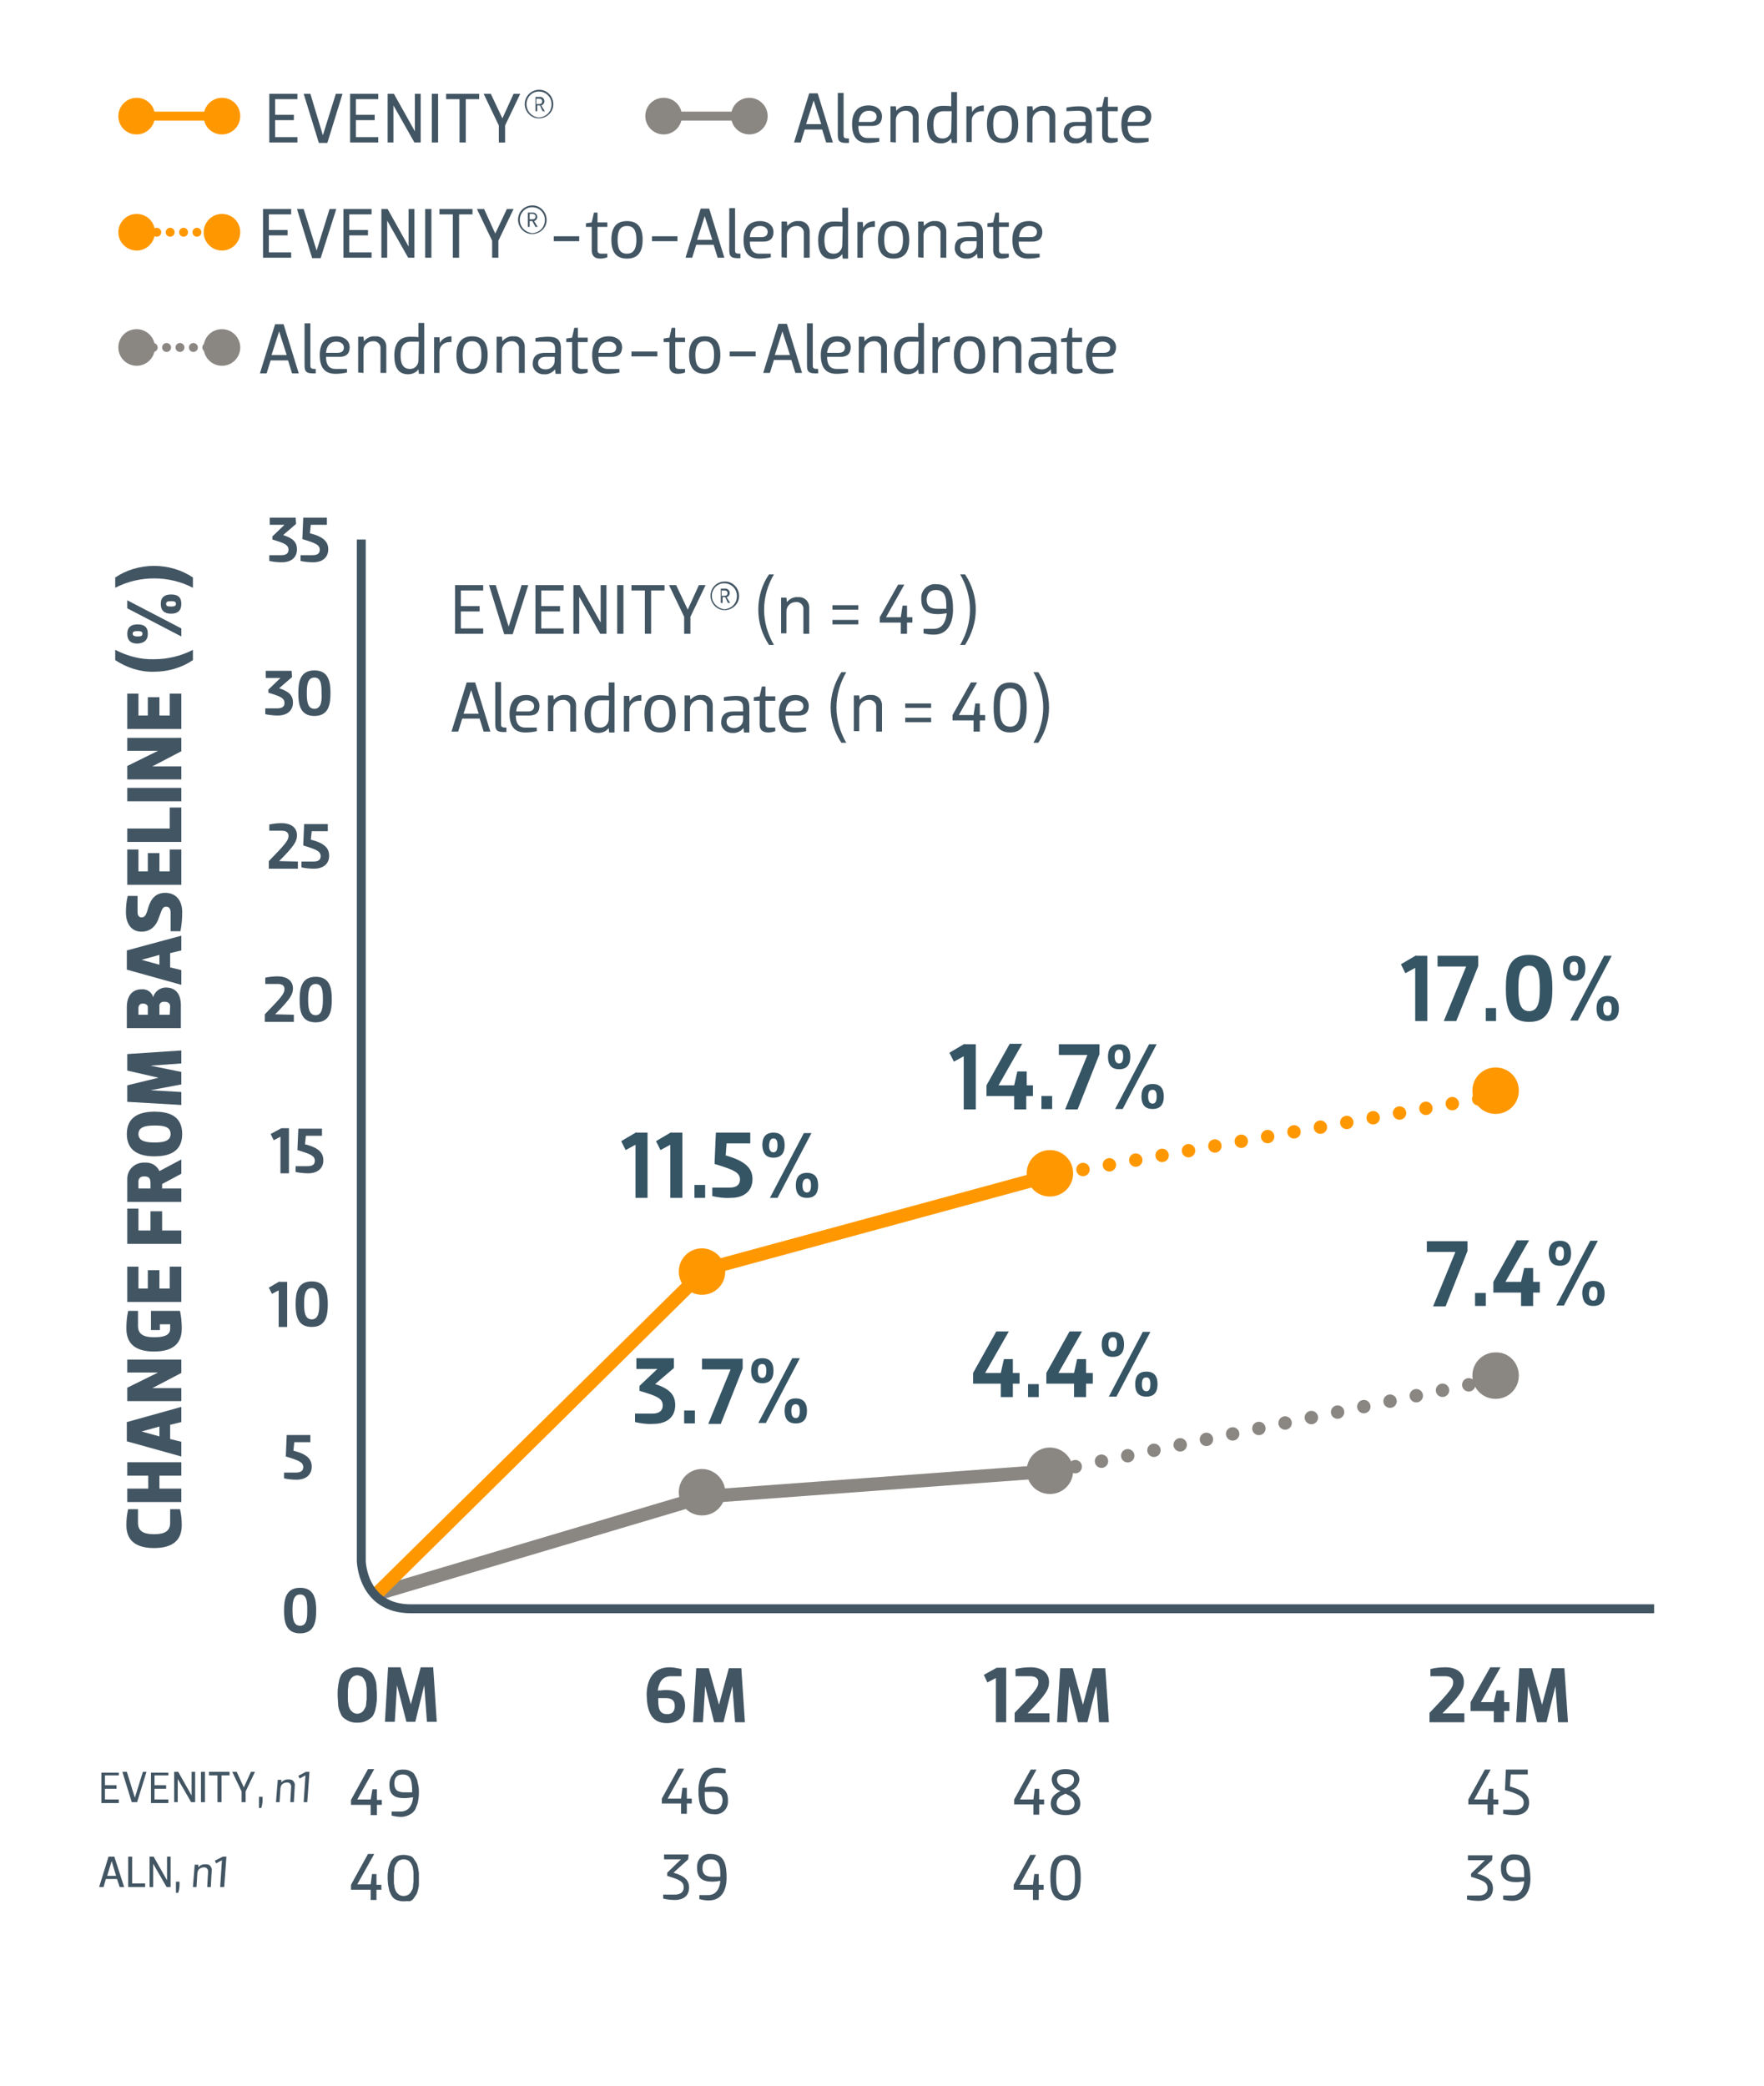 <?xml version="1.0" encoding="utf-8"?>
<!-- Generator: Adobe Illustrator 27.4.0, SVG Export Plug-In . SVG Version: 6.00 Build 0)  -->
<svg version="1.1" id="Layer_1" xmlns="http://www.w3.org/2000/svg" xmlns:xlink="http://www.w3.org/1999/xlink" x="0px" y="0px"
	 viewBox="0 0 395 467" style="enable-background:new 0 0 395 467;" xml:space="preserve">
<style type="text/css">
	.st0{fill:none;stroke:#8A8783;stroke-width:3;}
	.st1{fill:none;stroke:#FF9800;stroke-width:3;}
	.st2{fill:none;stroke:#FF9800;stroke-width:3;stroke-linecap:round;}
	.st3{fill:none;stroke:#FF9800;stroke-width:3;stroke-linecap:round;stroke-dasharray:0,6;}
	.st4{fill:none;stroke:#8A8783;stroke-width:3;stroke-linecap:round;stroke-dasharray:0,6;}
	.st5{fill:#425563;}
	.st6{fill:none;stroke:#425563;stroke-width:2;}
	.st7{fill:#355464;}
	.st8{fill:#8A8783;}
	.st9{fill:#FF9800;}
	.st10{fill:none;stroke:#8A8783;stroke-width:2;stroke-linecap:round;stroke-linejoin:round;stroke-dasharray:0,3;}
	.st11{fill:none;stroke:#FF9800;stroke-width:2;stroke-linecap:round;stroke-linejoin:round;stroke-dasharray:0,3;}
	.st12{fill:none;stroke:#8A8783;stroke-width:2;stroke-linecap:round;stroke-linejoin:round;}
	.st13{fill:none;stroke:#FF9800;stroke-width:2;stroke-linecap:round;stroke-linejoin:round;}
	.st14{enable-background:new    ;}
</style>
<g>
	<path class="st0" d="M84.3,356.9l73.3-21.8l77.4-5.7"/>
	<path class="st1" d="M84.3,356.9l73.6-72.6"/>
	<path class="st2" d="M157.9,284.2l78.7-21.4"/>
	<path class="st3" d="M236.6,262.9l101.5-18.1"/>
	<path class="st4" d="M234.9,329.6l100.5-20.9"/>
	<g>
		<path class="st5" d="M67.2,365.7c3.2,0,3.6-2.6,3.6-5.1s-0.4-5.1-3.6-5.1c-3.2,0-3.6,2.6-3.6,5.1S64,365.7,67.2,365.7z M67.2,364
			c-1.6,0-1.7-1.9-1.7-3.5c0-1.6,0.1-3.5,1.7-3.5s1.6,1.9,1.6,3.5C68.8,362.1,68.8,364,67.2,364z"/>
		<path class="st5" d="M65.3,150.2h-5.8v1.6h3.3l-2.7,2.6v0.7c2.7,0.8,3.6,1.2,3.6,2.3c0,0.7-0.4,1.2-1.6,1.2h-2.7v1.3
			c0.9,0.2,1.9,0.3,2.8,0.3c2.1,0,3.4-1.1,3.4-2.9c0-1.6-0.9-2.5-3.1-3.2l2.9-2.5L65.3,150.2z M70.4,160.3c3.2,0,3.6-2.6,3.6-5.1
			s-0.4-5.1-3.6-5.1c-3.2,0-3.6,2.6-3.6,5.1S67.2,160.3,70.4,160.3z M70.4,158.7c-1.6,0-1.7-1.9-1.7-3.5c0-1.6,0.1-3.5,1.7-3.5
			c1.6,0,1.6,1.9,1.6,3.5C72.1,156.7,72,158.7,70.4,158.7z"/>
		<path class="st5" d="M66.2,115.9h-5.8v1.6h3.3l-2.7,2.6v0.7c2.7,0.8,3.6,1.2,3.6,2.3c0,0.7-0.4,1.2-1.6,1.2h-2.7v1.3
			c0.9,0.2,1.9,0.3,2.8,0.3c2.1,0,3.4-1.1,3.4-2.9c0-1.6-0.9-2.5-3.1-3.2l2.9-2.5L66.2,115.9z M69.6,117.5h3.6v-1.6h-5.3l-0.2,4.8
			c3,0.9,3.9,1.3,3.9,2.4c0,0.7-0.4,1.2-1.6,1.2h-2.7v1.3c0.9,0.2,1.9,0.3,2.8,0.3c2.1,0,3.4-1.1,3.4-2.9c0-1.6-0.9-2.8-4.1-3.6
			L69.6,117.5z"/>
		<path class="st5" d="M62.5,192.8c3.5-3.5,4-4.5,4-5.8c0-1.8-1.5-2.7-3.4-2.7c-0.9,0-1.9,0.1-2.8,0.3v1.4h2.8
			c1.1,0,1.5,0.5,1.5,1.1c0,1-0.4,1.6-4.4,5.7v1.7h6.5v-1.6L62.5,192.8L62.5,192.8z M69.8,186.1h3.6v-1.6h-5.3l-0.2,4.8
			c3,0.9,3.9,1.3,3.9,2.4c0,0.7-0.4,1.2-1.6,1.2h-2.7v1.3c0.9,0.2,1.9,0.3,2.8,0.3c2.1,0,3.4-1.1,3.4-2.9c0-1.6-0.9-2.8-4.1-3.6
			L69.8,186.1z"/>
		<path class="st5" d="M61.6,227.1c3.5-3.5,4-4.5,4-5.8c0-1.8-1.5-2.7-3.4-2.7c-0.9,0-1.9,0.1-2.8,0.3v1.4h2.8
			c1.1,0,1.5,0.5,1.5,1.1c0,1-0.4,1.6-4.4,5.7v1.7h6.5v-1.6L61.6,227.1L61.6,227.1z M70.7,228.9c3.2,0,3.6-2.6,3.6-5.1
			s-0.4-5.1-3.6-5.1c-3.2,0-3.6,2.6-3.6,5.1S67.4,228.9,70.7,228.9L70.7,228.9z M70.7,227.3c-1.6,0-1.7-1.9-1.7-3.5
			c0-1.6,0.1-3.5,1.7-3.5c1.6,0,1.6,1.9,1.6,3.5C72.3,225.3,72.2,227.3,70.7,227.3L70.7,227.3z"/>
		<path class="st5" d="M63,252.6l-2.4,1.3l0.7,1.4l1.5-0.8v8.2h1.9v-10.1H63z M68.5,254.3h3.6v-1.6h-5.3l-0.2,4.8
			c3,0.9,3.9,1.3,3.9,2.4c0,0.7-0.4,1.2-1.6,1.2h-2.7v1.3c0.9,0.2,1.9,0.3,2.8,0.3c2.1,0,3.4-1.1,3.4-2.9c0-1.6-0.9-2.8-4.1-3.6
			L68.5,254.3z"/>
		<path class="st5" d="M62.6,286.9l-2.4,1.4l0.7,1.4l1.5-0.8v8.2h1.9v-10.1H62.6z M69.8,297.1c3.2,0,3.6-2.6,3.6-5.1
			s-0.4-5.1-3.6-5.1s-3.6,2.6-3.6,5.1S66.6,297.1,69.8,297.1z M69.8,295.4c-1.6,0-1.7-1.9-1.7-3.5c0-1.6,0.1-3.5,1.7-3.5
			s1.7,1.9,1.7,3.5C71.5,293.5,71.4,295.4,69.8,295.4z"/>
		<path class="st5" d="M65.9,322.9h3.6v-1.6h-5.3l-0.2,4.8c3,0.9,3.9,1.3,3.9,2.4c0,0.7-0.4,1.2-1.6,1.2h-2.7v1.3
			c0.9,0.2,1.9,0.3,2.8,0.3c2.1,0,3.4-1.1,3.4-2.9c0-1.6-0.9-2.8-4.1-3.6L65.9,322.9z"/>
	</g>
	<path class="st5" d="M34.5,346.6c3,0,6.2-0.9,6.2-5.1c0-1.2-0.1-2.4-0.4-3.6h-2.2v3.1c0,2.2-1.9,2.5-3.6,2.5
		c-1.7,0-3.6-0.3-3.6-2.5v-3.1h-2.2c-0.3,1.2-0.4,2.4-0.4,3.6C28.3,345.7,31.5,346.6,34.5,346.6z M40.6,327.4H28.5v3h4.7v2.9h-4.7v3
		h12.1v-3h-4.9v-2.9h4.9V327.4z M28.4,318.4v4.3l12.2,3.4v-3.3l-2.5-0.6v-3.2l2.5-0.6V315L28.4,318.4z M31.7,320.5L31.7,320.5l4-1.1
		v2.2L31.7,320.5z M40.6,310.8h-6.5v0l6.5-3.4v-3H28.5v2.9h6.9v0l-6.9,3.4v3h12.1V310.8z M34.5,302.6c3,0,6.2-0.9,6.2-5.1
		c0-1.3-0.1-2.7-0.4-4h-6.5v4.3h2v-1.3h2.3v1c0,1.7-1.9,1.9-3.6,1.9c-1.7,0-3.6-0.3-3.6-2.5v-3.4h-2.2c-0.3,1.3-0.4,2.6-0.4,4
		C28.3,301.7,31.5,302.6,34.5,302.6z M28.5,283.6v7.9h12.1v-7.9H38v4.9h-2.3v-4.1h-2.6v4.1H31v-4.9H28.5z M28.5,270.6v7.9h12.1v-3
		h-4.3v-4.3h-2.6v4.3H31v-4.9L28.5,270.6z M40.6,262.8v-3.2l-4.9,2.6c-0.6-1.3-1.9-2-3.3-1.9c-2.1-0.1-3.9,1.5-3.9,3.6
		c0,0.2,0,0.3,0,0.5v4.7h12.1v-3h-4.3v-1L40.6,262.8z M31,264.7c-0.1-0.7,0.4-1.3,1.1-1.3c0.1,0,0.2,0,0.3,0c1.1,0,1.3,0.6,1.3,1.6
		v1.1H31V264.7z M40.8,253.9c0-4.2-3.2-5-6.2-5s-6.2,0.9-6.2,5s3.2,5,6.2,5C37.5,258.9,40.8,258.1,40.8,253.9z M38.2,253.9
		c0,1.7-1.9,1.9-3.6,1.9c-1.7,0-3.6-0.2-3.6-1.9c0-1.7,1.9-1.9,3.6-1.9S38.2,252.1,38.2,253.9L38.2,253.9z M40.6,242.8V240l-6.9-1.4
		v0l6.9-0.5v-2.9L28.5,236v3.7l7,1.6v0l-7,1.7v3.7l12.1,0.7v-2.9l-6.9-0.4v0L40.6,242.8z M34.3,223.3c-0.3-1.2-1.4-1.9-2.6-1.8
		c-2.1,0-3.3,1.5-3.3,4v4.7h12.1v-5.1c0-2.5-1.1-4-3.4-4C35.9,221.1,34.6,222,34.3,223.3L34.3,223.3z M38,227.2h-2.3v-1.8
		c-0.1-0.6,0.3-1.1,0.9-1.1c0.1,0,0.2,0,0.3,0c0.9,0,1.2,0.5,1.2,1.1L38,227.2z M31,225.7c0-0.5,0.3-1,0.9-1c0.1,0,0.1,0,0.2,0
		c0.5,0,1,0.3,1,0.8c0,0.1,0,0.1,0,0.2v1.5H31L31,225.7z M28.4,212.8v4.3l12.2,3.4v-3.3l-2.5-0.6v-3.2l2.5-0.6v-3.3L28.4,212.8z
		 M31.7,214.9L31.7,214.9l4-1.1v2.2L31.7,214.9z M37.2,203c0.6,0,1,0.4,1,1.3v4.2h2.2c0.3-1.4,0.4-2.9,0.4-4.3
		c0-2.7-1.5-4.3-3.8-4.3c-2.1,0-3.2,1.3-3.8,3.3c-0.4,1.5-0.7,2.2-1.5,2.2c-0.5,0-0.9-0.3-0.9-1.2v-3.6h-2.2
		c-0.3,1.2-0.4,2.4-0.4,3.7c0,2.5,1.2,4.3,3.5,4.3c2,0,3.3-1.3,3.9-3.2C36.2,203.9,36.3,203,37.2,203L37.2,203z M28.5,190.2v7.9
		h12.1v-7.9H38v4.9h-2.3v-4.1h-2.6v4.1H31v-4.9L28.5,190.2z M28.5,188.5h12.1v-7.7H38v4.7h-9.5V188.5z M40.6,176.4H28.5v3h12.1
		V176.4z M40.6,171.6h-6.5v0l6.5-3.4v-3H28.5v2.9h6.9v0l-6.9,3.4v3h12.1V171.6z M28.5,155.3v7.9h12.1v-7.9H38v4.9h-2.3v-4.1h-2.6
		v4.1H31v-4.9H28.5z M34.5,150.4c3.1,0,6.2-0.9,8.7-2.6v-2.3c-2.7,1.4-5.7,2.1-8.7,2.1c-3,0.1-6-0.7-8.7-2.1v2.3
		C28.4,149.5,31.4,150.5,34.5,150.4L34.5,150.4z M28.5,136.2l12.1,6.3v-1.8l-12.1-6.3V136.2z M29.7,141.9c0-0.5,0.4-0.6,1.1-0.6
		c0.7,0,1.1,0.1,1.1,0.6c0,0.5-0.4,0.6-1.1,0.6C30.1,142.5,29.7,142.3,29.7,141.9z M33.1,141.9c0-1.6-0.9-2.1-2.3-2.1
		s-2.3,0.6-2.3,2.1c0,1.6,0.9,2.2,2.3,2.2C32.2,144,33.1,143.4,33.1,141.9L33.1,141.9z M37.2,135.2c0-0.5,0.4-0.6,1.1-0.6
		c0.7,0,1.1,0.1,1.1,0.6c0,0.5-0.4,0.6-1.1,0.6C37.5,135.8,37.2,135.7,37.2,135.2L37.2,135.2z M40.6,135.2c0-1.6-0.9-2.1-2.3-2.1
		s-2.3,0.6-2.3,2.1c0,1.6,0.9,2.2,2.3,2.2S40.6,136.8,40.6,135.2L40.6,135.2z M34.5,126.7c-3.1,0-6.2,0.9-8.7,2.6v2.3
		c2.7-1.4,5.7-2.1,8.7-2.1c3,0,6,0.7,8.7,2.1v-2.3C40.7,127.6,37.6,126.7,34.5,126.7L34.5,126.7z"/>
	<path class="st6" d="M80.9,120.8v228.7c0,0,0.2,10.7,11.1,10.7h278.4"/>
	<path class="st5" d="M108.2,131h-6.3v10.9h6.3v-1.2h-5v-3.8h4.2v-1.2h-4.2v-3.5h5V131z M118.3,131h-1.5l-2.9,9.3h0L111,131h-1.5
		l3.4,11h1.9L118.3,131z M126.2,131h-6.3v10.9h6.3v-1.2h-5v-3.8h4.2v-1.2h-4.2v-3.5h5L126.2,131z M129.7,141.9v-8.3h0l4.7,8.3h1.4
		V131h-1.3v8.4h0l-4.7-8.4h-1.4v10.9L129.7,141.9z M139.6,141.9V131h-1.4v10.9H139.6z M148.8,132.2V131h-7.4v1.2h3v9.7h1.4v-9.7
		H148.8z M154,136.5l-2.6-5.5h-1.6l3.4,7.1v3.8h1.4v-3.8l3.4-7.1h-1.5L154,136.5L154,136.5z M159.1,133.4c0,1.7,1.4,3.2,3.1,3.2
		c0,0,0,0,0.1,0c1.7,0,3.2-1.4,3.2-3.1c0,0,0,0,0-0.1c0-1.7-1.4-3.2-3.1-3.2c0,0,0,0-0.1,0C160.5,130.2,159.1,131.6,159.1,133.4
		C159.1,133.3,159.1,133.4,159.1,133.4z M159.4,133.4c0-1.5,1.2-2.8,2.7-2.8c0,0,0.1,0,0.1,0c1.5,0,2.8,1.2,2.8,2.8c0,0,0,0,0,0.1
		c0,1.6-1.2,2.8-2.8,2.9c0,0,0,0-0.1,0C160.7,136.2,159.4,135,159.4,133.4C159.4,133.4,159.4,133.4,159.4,133.4z M163,135h0.5
		l-0.8-1.3c0.4-0.1,0.7-0.5,0.7-0.9c0-0.5-0.3-0.9-0.8-1c0,0-0.1,0-0.1,0h-1.1v3.2h0.4v-1.3h0.6L163,135z M162.3,132.2
		c0.3,0,0.6,0.2,0.6,0.5c0,0,0,0.1,0,0.1c0,0.5-0.3,0.6-0.8,0.6h-0.5v-1.2H162.3z M169.8,136.5c0,2.8,0.8,5.5,2.4,7.9h1.1
		c-1.4-2.4-2.2-5.1-2.2-7.9c0-2.8,0.8-5.5,2.2-7.9h-1.1C170.6,130.9,169.8,133.7,169.8,136.5L169.8,136.5z M176.1,141.9v-5.2
		c0.1-1.1,1-1.9,2.1-1.9c0.8-0.1,1.6,0.5,1.7,1.3c0,0,0,0.1,0,0.2v5.6h1.3v-5.7c0.1-1.3-0.8-2.4-2.1-2.5c-0.1,0-0.3,0-0.4,0
		c-1-0.1-1.9,0.4-2.5,1.1h0l-0.1-1h-1.2v8H176.1z M192.2,139.8v-1h-5.8v1L192.2,139.8z M192.2,136.5v-1h-5.8v1H192.2z M202.1,135.6
		l-0.4,2.6h-3.3l4.1-7.3h-1.4l-4.1,7.3v1.2h4.7v2.5h1.4v-2.5h1.2v-1.2h-1.2v-2.6H202.1z M209.7,130.8c-1.7-0.2-3.3,1.1-3.4,2.8
		c0,0.2,0,0.4,0,0.6c0,2.3,1.2,3.3,3.7,3.3c0.7,0,1.3-0.1,2-0.2c-0.2,1.7-0.8,3.5-3,3.5h-2.2v1c0.7,0.2,1.5,0.3,2.3,0.3
		c3.3,0,4.3-2.9,4.3-5.6C213.4,133.5,212.9,130.8,209.7,130.8L209.7,130.8z M209.6,132.1c2.4,0,2.3,2.5,2.3,4.2h-2
		c-1.6,0-2.4-0.6-2.4-2.1C207.6,132.7,208.4,132.1,209.6,132.1L209.6,132.1z M218.5,136.5c0-2.8-0.8-5.5-2.4-7.9H215
		c1.4,2.4,2.2,5.1,2.2,7.9c0,2.8-0.8,5.5-2.2,7.9h1.1C217.6,142,218.5,139.3,218.5,136.5L218.5,136.5z M106.4,152.8h-1.9l-3.4,11
		h1.5l0.9-2.9h3.9l0.9,2.9h1.5L106.4,152.8z M105.5,154.5L105.5,154.5l1.7,5.3h-3.4L105.5,154.5z M110.9,162c0,1.5,0.3,2,2.5,1.9v-1
		c-1,0-1.2-0.1-1.2-0.8v-9.4h-1.3V162z M118.5,160.2c1.9,0,2.3-1.1,2.3-2.2c0-1.2-1-2.4-3-2.4c-2.6,0-3.7,1.7-3.7,4.2
		c0,2.5,0.9,4.2,3.5,4.2c0.9,0,1.8-0.1,2.6-0.3v-0.8h-2.6c-1.6,0-2.1-1.2-2.1-2.7H118.5z M117.9,156.8c1.1,0,1.7,0.6,1.7,1.3
		c0,0.6-0.3,1.2-1.4,1.2h-2.6C115.7,157.9,116.4,156.8,117.9,156.8z M123.9,163.8v-5.2c0.1-1.1,1-1.9,2.1-1.9
		c0.8-0.1,1.6,0.5,1.7,1.3c0,0,0,0.1,0,0.1v5.7h1.3v-5.7c0.1-1.3-0.8-2.4-2.1-2.5c-0.1,0-0.3,0-0.4,0c-1-0.1-1.9,0.4-2.5,1.1h0
		l-0.1-1h-1.2v8H123.9z M136.3,155.8c-0.6-0.1-1.2-0.1-1.9-0.1c-2.5,0-3.5,1.7-3.5,4.2c0,2.5,0.8,4.2,3.1,4.2c0.9,0,1.8-0.4,2.3-1.1
		h0l0.1,1h1.2v-11.2h-1.3V155.8z M136.3,161c0,1-0.8,1.9-1.8,1.9c0,0-0.1,0-0.1,0c-1.7,0-2.1-1.4-2.1-3.1c0-1.7,0.6-3,2.3-3h1.8
		L136.3,161z M140.9,163.8V159c0-1.2,1-2.1,2.2-2.1c0.1,0,0.1,0,0.2,0h0.3v-1.3c-1.1,0-2.1,0.5-2.6,1.5h0l-0.1-1.3h-1.2v8H140.9z
		 M147.8,156.7c1.7,0,2.1,1.3,2.1,3.1s-0.5,3.1-2.1,3.1c-1.7,0-2.1-1.3-2.1-3.1S146.1,156.7,147.8,156.7z M147.8,164
		c2.6,0,3.5-1.7,3.5-4.2c0-2.5-0.9-4.2-3.5-4.2c-2.6,0-3.5,1.7-3.5,4.2C144.3,162.3,145.2,164,147.8,164z M154.5,163.8v-5.2
		c0.1-1.1,1-1.9,2.1-1.9c0.8-0.1,1.6,0.5,1.7,1.3c0,0,0,0.1,0,0.1v5.7h1.3v-5.7c0.1-1.3-0.8-2.4-2.1-2.5c-0.1,0-0.3,0-0.4,0
		c-1-0.1-1.9,0.4-2.5,1.1h0l-0.1-1h-1.2v8H154.5z M164.7,156.8c1.3,0,1.7,0.6,1.7,1.6v0.9h-2.2c-1.5,0-2.7,0.6-2.7,2.4
		c-0.1,1.2,0.9,2.3,2.2,2.4c0.1,0,0.2,0,0.3,0c1,0.1,1.9-0.4,2.5-1.1h0l0.1,1h1.2v-5.6c0-2-1-2.6-2.8-2.6c-1,0-1.9,0.1-2.9,0.3v0.8
		L164.7,156.8z M166.4,161.1c0,1.1-0.9,1.9-2,1.9c0,0,0,0,0,0c-0.9,0-1.7-0.4-1.7-1.4c0-0.9,0.6-1.4,1.7-1.4h2L166.4,161.1z
		 M172,164c0.5,0,1.1-0.1,1.6-0.3v-0.8h-1.3c-0.6,0-0.9-0.2-0.9-0.8v-5.2h2.2v-1h-2.2v-2.2h-0.8l-0.5,2.2l-1.3,0.2v0.8h1.3v5.3
		C170.1,163.1,170.5,164,172,164z M178.8,160.2c1.9,0,2.3-1.1,2.3-2.2c0-1.2-1-2.4-3-2.4c-2.6,0-3.7,1.7-3.7,4.2
		c0,2.5,0.9,4.2,3.5,4.2c0.9,0,1.8-0.1,2.6-0.3v-0.8H178c-1.6,0-2.1-1.2-2.1-2.7L178.8,160.2z M178.2,156.8c1.1,0,1.7,0.6,1.7,1.3
		c0,0.6-0.3,1.2-1.4,1.2h-2.6C176,157.9,176.7,156.8,178.2,156.8z M186,158.4c0,2.8,0.8,5.5,2.4,7.9h1.1c-1.4-2.4-2.2-5.1-2.2-7.9
		c0-2.8,0.8-5.5,2.2-7.9h-1.1C186.9,152.8,186,155.6,186,158.4z M192.4,163.8v-5.2c0.1-1.1,1-1.9,2.1-1.9c0.8-0.1,1.6,0.5,1.7,1.3
		c0,0,0,0.1,0,0.1v5.7h1.3v-5.7c0.1-1.3-0.8-2.4-2.1-2.5c-0.1,0-0.3,0-0.4,0c-1-0.1-1.9,0.4-2.5,1.1h0l-0.1-1h-1.2v8H192.4z
		 M208.5,161.7v-1h-5.8v1H208.5z M208.5,158.5v-1h-5.8v1H208.5z M218.4,157.5l-0.4,2.6h-3.3l4.1-7.3h-1.4l-4.1,7.3v1.2h4.7v2.5h1.4
		v-2.5h1.2v-1.2h-1.2v-2.6L218.4,157.5z M226.2,164c3.3,0,3.7-2.9,3.7-5.6s-0.4-5.6-3.7-5.6c-3.3,0-3.7,2.9-3.7,5.6
		S222.8,164,226.2,164L226.2,164z M226.2,162.7c-2.2,0-2.3-2.4-2.3-4.3c0-1.9,0.1-4.3,2.3-4.3s2.3,2.4,2.3,4.3
		C228.4,160.3,228.3,162.7,226.2,162.7L226.2,162.7z M234.9,158.4c0-2.8-0.8-5.5-2.4-7.9h-1.1c1.4,2.4,2.2,5.1,2.2,7.9
		c0,2.8-0.8,5.5-2.2,7.9h1.1C234.1,163.9,234.9,161.2,234.9,158.4z"/>
	<g>
		<path class="st7" d="M328.6,280.1v-2.2h-9.1v2.4h6.4l-5,12.2h2.8L328.6,280.1z M330.3,289.5v2.9h2.4v-2.9H330.3z M341.3,283.9
			l-0.7,3.1h-3.5l5.3-9.3h-2.8l-5.2,9.3v2.4h6.2v3h2.7v-3h1.5V287h-1.5v-3.1H341.3z M356.1,277.8l-7.6,14.5h1.7l7.6-14.5H356.1z
			 M349.3,279.1c0.7,0,0.9,0.6,0.9,1.5c0,0.9-0.2,1.6-0.9,1.6c-0.7,0-1-0.6-1-1.6C348.4,279.7,348.6,279.1,349.3,279.1L349.3,279.1z
			 M349.3,283.4c1.8,0,2.5-1.1,2.5-2.8c0-1.7-0.7-2.8-2.5-2.8c-1.8,0-2.5,1.1-2.5,2.8C346.9,282.3,347.5,283.4,349.3,283.4
			L349.3,283.4z M356.8,288.1c0.7,0,0.9,0.6,0.9,1.5c0,0.9-0.2,1.6-0.9,1.6c-0.7,0-1-0.6-1-1.6C355.9,288.7,356.1,288.1,356.8,288.1
			L356.8,288.1z M356.8,292.4c1.8,0,2.5-1.1,2.5-2.8c0-1.7-0.7-2.8-2.5-2.8c-1.8,0-2.5,1.1-2.5,2.8
			C354.4,291.3,355,292.4,356.8,292.4L356.8,292.4z"/>
		<path class="st7" d="M317.1,213.9l-3.4,2l1,2l2.2-1.2v11.9h2.7v-14.6H317.1z M331,216.3V214h-9.1v2.4h6.4l-5,12.2h2.8L331,216.3z
			 M332.7,225.7v2.9h2.3v-2.9H332.7z M342.4,228.8c4.7,0,5.2-3.8,5.2-7.5s-0.5-7.5-5.2-7.5c-4.7,0-5.2,3.8-5.2,7.5
			C337.2,225,337.7,228.8,342.4,228.8L342.4,228.8z M342.4,226.4c-2.3,0-2.4-2.8-2.4-5.1c0-2.3,0.1-5.1,2.4-5.1
			c2.3,0,2.4,2.8,2.4,5.1C344.8,223.6,344.7,226.4,342.4,226.4L342.4,226.4z M359.2,214l-7.6,14.5h1.7l7.6-14.5L359.2,214z
			 M352.5,215.3c0.7,0,0.9,0.6,0.9,1.5c0,0.9-0.2,1.6-0.9,1.6s-1-0.6-1-1.6C351.5,215.9,351.7,215.3,352.5,215.3L352.5,215.3z
			 M352.5,219.6c1.8,0,2.5-1.1,2.5-2.8c0-1.7-0.7-2.8-2.5-2.8s-2.5,1.1-2.5,2.8C350,218.5,350.7,219.6,352.5,219.6L352.5,219.6z
			 M360,224.3c0.7,0,0.9,0.6,0.9,1.5c0,0.9-0.2,1.6-0.9,1.6c-0.7,0-1-0.6-1-1.6C359,224.9,359.2,224.3,360,224.3L360,224.3z
			 M360,228.6c1.8,0,2.5-1.1,2.5-2.8c0-1.7-0.7-2.8-2.5-2.8c-1.8,0-2.5,1.1-2.5,2.8C357.5,227.5,358.2,228.6,360,228.6L360,228.6z"
			/>
		<path class="st8" d="M340.1,308c0,2.9-2.3,5.2-5.2,5.2s-5.2-2.3-5.2-5.2c0-2.9,2.3-5.2,5.2-5.2C337.8,302.7,340.1,305.1,340.1,308
			"/>
		<path class="st9" d="M340.1,244.2c0,2.9-2.3,5.2-5.2,5.2s-5.2-2.3-5.2-5.2c0-2.9,2.3-5.2,5.2-5.2S340.1,241.3,340.1,244.2
			L340.1,244.2"/>
		<path class="st5" d="M333.4,400.5l-0.3,2.4h-3l3.7-6.7h-1.3l-3.7,6.7v1.1h4.3v2.3h1.3v-2.3h1.1v-1.1h-1.1v-2.4H333.4z
			 M338.3,397.3h3.8v-1.1h-4.9l-0.2,4.6c2.9,0.8,4.2,1.4,4.2,2.8c0,0.9-0.6,1.6-2,1.6h-2.6v0.9c0.9,0.2,1.7,0.3,2.6,0.3
			c2,0,3.2-1,3.2-2.8c0-1.5-0.9-2.7-4.3-3.6L338.3,397.3z M334.2,415.4h-5.5v1.1h3.8l-3.1,3v0.7c2.6,0.8,3.7,1.2,3.7,2.6
			c0,0.9-0.6,1.6-2,1.6h-2.6v0.9c0.9,0.2,1.7,0.3,2.6,0.3c2,0,3.2-1,3.2-2.8c0-1.5-0.9-2.6-3.5-3.3l3.3-3L334.2,415.4z M339.2,415.2
			c-1.6-0.2-3,1-3.1,2.6c0,0.2,0,0.4,0,0.6c0,2.1,1.1,3,3.4,3c0.6,0,1.2-0.1,1.8-0.2c-0.1,1.5-0.8,3.2-2.7,3.2h-2v0.9
			c0.7,0.2,1.4,0.3,2.1,0.3c3.1,0,4-2.6,4-5.1C342.6,417.6,342.2,415.2,339.2,415.2z M339.2,416.4c2.2,0,2.1,2.3,2.1,3.9h-1.8
			c-1.5,0-2.2-0.6-2.2-1.9C337.3,416.9,338,416.4,339.2,416.4L339.2,416.4z"/>
		<path class="st5" d="M323,383.6c4.3-4.3,4.8-5.5,4.8-7c0-2.2-1.8-3.3-4.1-3.3c-1.1,0-2.3,0.1-3.4,0.4v1.6h3.3
			c1.3,0,1.8,0.6,1.8,1.3c0,1.2-0.5,1.9-5.3,6.9v2.1h7.8v-2L323,383.6L323,383.6z M335.1,378.5l-0.6,2.6h-2.9l4.4-7.8h-2.3l-4.4,7.8
			v2h5.2v2.5h2.3v-2.5h1.2v-2h-1.2v-2.6L335.1,378.5z M344.2,385.6h2.1l2-8.1h0l0.6,8.1h2.2l-0.8-12.1h-2.8l-2.2,8.2h0l-2.3-8.2
			h-2.8l-0.7,12.1h2.2l0.5-8.1h0L344.2,385.6z"/>
	</g>
	<g>
		<path class="st7" d="M224.8,304.3l-0.7,3.1h-3.5l5.3-9.3h-2.8l-5.2,9.3v2.4h6.2v3h2.7v-3h1.5v-2.4h-1.5v-3.1L224.8,304.3z
			 M230.2,309.9v2.9h2.4v-2.9H230.2z M241.2,304.3l-0.7,3.1H237l5.3-9.3h-2.8l-5.2,9.3v2.4h6.2v3h2.7v-3h1.5v-2.4h-1.5v-3.1
			L241.2,304.3z M255.9,298.2l-7.6,14.5h1.7l7.6-14.5H255.9z M249.2,299.4c0.7,0,0.9,0.6,0.9,1.5c0,0.9-0.2,1.6-0.9,1.6
			c-0.7,0-1-0.6-1-1.6C248.2,300.1,248.5,299.4,249.2,299.4L249.2,299.4z M249.2,303.8c1.8,0,2.5-1.1,2.5-2.8c0-1.7-0.7-2.8-2.5-2.8
			c-1.8,0-2.5,1.1-2.5,2.8C246.7,302.7,247.4,303.8,249.2,303.8L249.2,303.8z M256.7,308.4c0.7,0,0.9,0.6,0.9,1.5
			c0,0.9-0.2,1.6-0.9,1.6c-0.7,0-1-0.6-1-1.6C255.7,309,255.9,308.4,256.7,308.4L256.7,308.4z M256.7,312.7c1.8,0,2.5-1.1,2.5-2.8
			c0-1.7-0.7-2.8-2.5-2.8c-1.8,0-2.5,1.1-2.5,2.8C254.2,311.7,254.9,312.7,256.7,312.7L256.7,312.7z"/>
		<path class="st7" d="M216,233.7l-3.4,2l1,2l2.2-1.2v11.9h2.7v-14.6H216z M227.8,239.9l-0.7,3.1h-3.5l5.3-9.3h-2.8l-5.2,9.3v2.4
			h6.2v3h2.7v-3h1.5V243h-1.4v-3.1L227.8,239.9z M233.2,245.4v2.9h2.4v-2.9H233.2z M246.2,236v-2.2h-9.1v2.4h6.4l-5,12.2h2.8
			L246.2,236z M257.3,233.8l-7.6,14.5h1.7l7.6-14.5L257.3,233.8z M250.6,235c0.7,0,0.9,0.6,0.9,1.5c0,0.9-0.2,1.6-0.9,1.6
			s-1-0.6-1-1.6C249.6,235.7,249.9,235,250.6,235L250.6,235z M250.6,239.4c1.8,0,2.5-1.1,2.5-2.8c0-1.7-0.7-2.8-2.5-2.8
			s-2.5,1.1-2.5,2.8C248.1,238.3,248.8,239.4,250.6,239.4L250.6,239.4z M258.1,244c0.7,0,0.9,0.6,0.9,1.5c0,0.9-0.2,1.6-0.9,1.6
			s-1-0.6-1-1.6C257.1,244.6,257.3,244,258.1,244L258.1,244z M258.1,248.3c1.8,0,2.5-1.1,2.5-2.8c0-1.7-0.7-2.8-2.5-2.8
			c-1.8,0-2.5,1.1-2.5,2.8C255.6,247.2,256.3,248.3,258.1,248.3L258.1,248.3z"/>
		<path class="st8" d="M240.3,329.3c0,2.9-2.3,5.2-5.2,5.2c-2.9,0-5.2-2.3-5.2-5.2c0-2.9,2.3-5.2,5.2-5.2c0,0,0,0,0,0
			C238,324.1,240.3,326.5,240.3,329.3"/>
		<path class="st9" d="M240.3,262.7c0,2.9-2.3,5.2-5.2,5.2c-2.9,0-5.2-2.3-5.2-5.2c0-2.9,2.3-5.2,5.2-5.2c0,0,0,0,0,0
			C238,257.5,240.3,259.8,240.3,262.7"/>
		<path class="st5" d="M231.7,400.5l-0.3,2.4h-3l3.7-6.7h-1.3l-3.7,6.7v1.1h4.3v2.3h1.3v-2.3h1.1v-1.1h-1.1v-2.4L231.7,400.5z
			 M238.6,400.4c-1-0.4-1.9-0.9-1.9-1.9c0-0.9,0.5-1.3,1.9-1.3s1.9,0.4,1.9,1.3C240.5,399.5,239.6,400,238.6,400.4z M238.6,396.1
			c-1.8,0-3.1,0.8-3.1,2.4c0.1,1.2,0.9,2.2,2,2.5c-1.2,0.6-2.2,1.3-2.2,2.8c0,1.8,1.4,2.6,3.3,2.6s3.3-0.8,3.3-2.6
			c0-1.5-0.9-2.3-2.2-2.9c1.1-0.3,1.9-1.3,2-2.4C241.7,396.9,240.4,396.1,238.6,396.1z M238.6,401.6c1.1,0.5,2,1,2,2.2
			c0,0.9-0.6,1.5-2,1.5s-2-0.6-2-1.5C236.6,402.6,237.4,402.1,238.6,401.6z M231.6,419.6l-0.3,2.4h-3l3.7-6.7h-1.3l-3.7,6.7v1.1h4.3
			v2.3h1.3v-2.3h1.1V422h-1.1v-2.4H231.6z M238.6,425.5c3,0,3.4-2.6,3.4-5.1s-0.3-5.1-3.4-5.1s-3.4,2.6-3.4,5.1
			C235.2,422.9,235.5,425.5,238.6,425.5L238.6,425.5z M238.6,424.4c-2,0-2.1-2.2-2.1-4c0-1.7,0.1-4,2.1-4c2,0,2.1,2.2,2.1,4
			S240.6,424.4,238.6,424.4L238.6,424.4z"/>
		<path class="st5" d="M223.2,373.4l-2.9,1.6l0.8,1.7l1.9-1v9.9h2.3v-12.2H223.2z M230.1,383.6c4.3-4.3,4.8-5.5,4.8-7
			c0-2.2-1.8-3.3-4.1-3.3c-1.1,0-2.3,0.1-3.4,0.4v1.6h3.3c1.3,0,1.8,0.6,1.8,1.3c0,1.2-0.5,1.9-5.3,6.9v2.1h7.8v-2L230.1,383.6
			L230.1,383.6z M241.4,385.6h2.1l2-8.1h0l0.6,8.1h2.2l-0.8-12.1h-2.8l-2.2,8.2h0l-2.3-8.2h-2.8l-0.7,12.1h2.2l0.5-8.1h0
			L241.4,385.6z"/>
	</g>
	<g>
		<path class="st7" d="M151,304.1h-8.5v2.4h4.7l-4,3.8v1.1c4,1.2,5.2,1.7,5.2,3.3c0,1-0.6,1.8-2.3,1.8h-3.9v1.9
			c1.3,0.3,2.7,0.5,4.1,0.4c3.1,0,4.9-1.6,4.9-4.2c0-2.3-1.3-3.7-4.5-4.7l4.2-3.6V304.1z M153.2,315.8v2.9h2.4v-2.9L153.2,315.8z
			 M166.3,306.4v-2.2h-9.1v2.4h6.4l-5,12.2h2.8L166.3,306.4z M177.4,304.1l-7.6,14.5h1.7l7.6-14.5H177.4z M170.7,305.4
			c0.7,0,0.9,0.6,0.9,1.5c0,0.9-0.2,1.6-0.9,1.6c-0.7,0-1-0.6-1-1.6C169.7,306,169.9,305.4,170.7,305.4z M170.7,309.7
			c1.8,0,2.5-1.1,2.5-2.8c0-1.7-0.7-2.8-2.5-2.8c-1.8,0-2.5,1.1-2.5,2.8C168.2,308.6,168.9,309.7,170.7,309.7z M178.2,314.4
			c0.7,0,0.9,0.6,0.9,1.5c0,0.9-0.2,1.6-0.9,1.6c-0.7,0-1-0.6-1-1.6C177.2,315,177.4,314.4,178.2,314.4z M178.2,318.7
			c1.8,0,2.5-1.1,2.5-2.8c0-1.7-0.7-2.8-2.5-2.8s-2.5,1.1-2.5,2.8C175.7,317.6,176.4,318.7,178.2,318.7L178.2,318.7z"/>
		<path class="st7" d="M142.5,253.5l-3.4,2l1,2l2.2-1.2v11.9h2.7v-14.6H142.5z M150.3,253.5l-3.4,2l1,2l2.2-1.2v11.9h2.7v-14.6
			H150.3z M155.5,265.3v2.9h2.4v-2.9L155.5,265.3z M162.7,256h5.3v-2.4h-7.7l-0.3,7c4.3,1.3,5.7,1.9,5.7,3.5c0,1-0.6,1.8-2.3,1.8
			h-3.9v1.9c1.3,0.3,2.7,0.5,4.1,0.4c3.1,0,4.9-1.6,4.9-4.2c0-2.3-1.4-4-6-5.3L162.7,256z M180,253.7l-7.6,14.5h1.7l7.6-14.5H180z
			 M173.2,254.9c0.7,0,0.9,0.6,0.9,1.5c0,0.9-0.2,1.6-0.9,1.6s-1-0.6-1-1.6C172.3,255.5,172.5,254.9,173.2,254.9L173.2,254.9z
			 M173.2,259.2c1.8,0,2.5-1.1,2.5-2.8c0-1.7-0.7-2.8-2.5-2.8s-2.5,1.1-2.5,2.8C170.8,258.1,171.4,259.2,173.2,259.2L173.2,259.2z
			 M180.7,263.9c0.7,0,0.9,0.6,0.9,1.5c0,0.9-0.2,1.6-0.9,1.6c-0.7,0-1-0.6-1-1.6C179.7,264.5,180,263.9,180.7,263.9L180.7,263.9z
			 M180.7,268.2c1.8,0,2.5-1.1,2.5-2.8c0-1.7-0.7-2.8-2.5-2.8c-1.8,0-2.5,1.1-2.5,2.8C178.2,267.1,178.9,268.2,180.7,268.2
			L180.7,268.2z"/>
		<path class="st9" d="M162.4,284.7c0,2.9-2.3,5.2-5.2,5.2s-5.2-2.3-5.2-5.2c0-2.9,2.3-5.2,5.2-5.2l0,0
			C160,279.5,162.4,281.9,162.4,284.7"/>
		<path class="st8" d="M162.4,334.1c0,2.9-2.3,5.2-5.2,5.2s-5.2-2.3-5.2-5.2c0-2.9,2.3-5.2,5.2-5.2l0,0
			C160,328.9,162.4,331.3,162.4,334.1"/>
		<path class="st5" d="M152.8,400.3l-0.3,2.4h-3l3.7-6.7h-1.3l-3.7,6.7v1.1h4.3v2.3h1.3v-2.3h1.1v-1.1h-1.1v-2.4L152.8,400.3z
			 M159.9,406.2c1.6,0.2,3-1,3.1-2.6c0-0.2,0-0.4,0-0.6c0-2.1-1.1-3-3.4-3c-0.6,0-1.2,0.1-1.8,0.2c0.1-1.5,0.8-3.2,2.7-3.2h2v-0.9
			c-0.7-0.2-1.4-0.3-2.1-0.3c-3.1,0-4,2.6-4,5.1C156.4,403.8,156.9,406.2,159.9,406.2z M159.9,405.1c-2.2,0-2.1-2.3-2.1-3.9h1.8
			c1.5,0,2.2,0.6,2.2,1.9C161.7,404.5,161.1,405.1,159.9,405.1z M154.2,415.2h-5.5v1.1h3.8l-3.1,3v0.7c2.6,0.8,3.7,1.2,3.7,2.6
			c0,0.9-0.6,1.6-2,1.6h-2.6v0.9c0.9,0.2,1.7,0.3,2.6,0.3c2,0,3.2-1,3.2-2.8c0-1.5-0.9-2.6-3.5-3.3l3.3-3L154.2,415.2z M159.2,415.1
			c-1.6-0.2-3,1-3.1,2.6c0,0.2,0,0.4,0,0.6c0,2.1,1.1,3,3.4,3c0.6,0,1.2-0.1,1.8-0.2c-0.1,1.5-0.8,3.2-2.7,3.2h-2v0.9
			c0.7,0.2,1.4,0.3,2.1,0.3c3.1,0,4-2.6,4-5.1C162.7,417.5,162.2,415.1,159.2,415.1z M159.2,416.3c2.2,0,2.1,2.3,2.1,3.9h-1.8
			c-1.5,0-2.2-0.6-2.2-1.9C157.3,416.8,158.1,416.3,159.2,416.3L159.2,416.3z"/>
		<path class="st5" d="M149.3,385.8c2.7,0,4.1-1.6,4.1-3.8c0-2.5-1.3-3.6-4.3-3.6c-0.6,0-1.2,0.1-1.8,0.1c0.2-1.6,0.9-3.2,2.9-3.2
			h2.4v-1.6c-0.9-0.2-1.8-0.4-2.7-0.4c-3.9,0-5.1,3.2-5.1,6.2C144.9,383.1,145.8,385.8,149.3,385.8z M149.4,383.8c-2.1,0-2-2-2-3.6
			h1.7c1.3,0,2,0.5,2,1.8C151.1,383.2,150.5,383.8,149.4,383.8L149.4,383.8z M159.9,385.6h2.1l2-8.1h0l0.6,8.1h2.2l-0.8-12.1h-2.8
			l-2.2,8.2h0l-2.3-8.2h-2.8l-0.7,12.1h2.2l0.5-8.1h0L159.9,385.6z"/>
	</g>
	<g>
		<path class="st5" d="M63.5,72.6h-1.9l-3.4,11h1.5l0.9-2.9h3.9l0.9,2.9h1.5L63.5,72.6z M62.5,74.2L62.5,74.2l1.7,5.3h-3.4
			L62.5,74.2z M68.2,81.7c0,1.5,0.3,2,2.5,1.9v-1c-1,0-1.2-0.1-1.2-0.8v-9.4h-1.3V81.7z M76,79.9c1.9,0,2.3-1.1,2.3-2.2
			c0-1.2-1-2.4-3-2.4c-2.6,0-3.7,1.7-3.7,4.2c0,2.5,0.9,4.2,3.5,4.2c0.9,0,1.8-0.1,2.6-0.3v-0.8h-2.6c-1.6,0-2.1-1.2-2.1-2.7
			L76,79.9z M75.3,76.5c1.1,0,1.7,0.6,1.7,1.3c0,0.6-0.3,1.2-1.4,1.2H73C73.1,77.6,73.8,76.5,75.3,76.5L75.3,76.5z M81.4,83.5v-5.2
			c0.1-1.1,1-1.9,2.1-1.9c0.8-0.1,1.6,0.5,1.7,1.3c0,0,0,0.1,0,0.2v5.6h1.3v-5.7c0.1-1.3-0.8-2.4-2.1-2.5c-0.1,0-0.3,0-0.4,0
			c-1-0.1-1.9,0.4-2.5,1.1h0l-0.1-1h-1.2v8L81.4,83.5z M93.7,75.5c-0.6-0.1-1.2-0.1-1.9-0.1c-2.5,0-3.5,1.7-3.5,4.2
			c0,2.5,0.8,4.2,3.1,4.2c0.9,0,1.8-0.4,2.3-1.1h0l0.1,1H95V72.3h-1.3L93.7,75.5z M93.7,80.7c0,1-0.8,1.9-1.8,1.9c0,0-0.1,0-0.1,0
			c-1.7,0-2.1-1.4-2.1-3.1c0-1.7,0.6-3,2.3-3h1.8L93.7,80.7z M98.4,83.5v-4.8c0-1.2,1-2.1,2.2-2.1c0.1,0,0.1,0,0.2,0h0.3v-1.3
			c-1.1,0-2.1,0.5-2.6,1.5h0l-0.1-1.3h-1.2v8H98.4z M105.7,76.4c1.7,0,2.1,1.3,2.1,3.1s-0.5,3.1-2.1,3.1c-1.7,0-2.1-1.3-2.1-3.1
			C103.6,77.8,104,76.4,105.7,76.4L105.7,76.4z M105.7,83.7c2.6,0,3.5-1.7,3.5-4.2c0-2.5-0.9-4.2-3.5-4.2c-2.5,0-3.5,1.7-3.5,4.2
			C102.2,82,103.1,83.7,105.7,83.7L105.7,83.7z M112.4,83.5v-5.2c0.1-1.1,1-1.9,2.1-1.9c0.8-0.1,1.6,0.5,1.7,1.3c0,0,0,0.1,0,0.2
			v5.6h1.3v-5.7c0.1-1.3-0.8-2.4-2.1-2.5c-0.1,0-0.3,0-0.4,0c-1-0.1-1.9,0.4-2.5,1.1h0l-0.1-1h-1.2v8L112.4,83.5z M122.6,76.5
			c1.3,0,1.7,0.6,1.7,1.6V79H122c-1.5,0-2.7,0.6-2.7,2.4c-0.1,1.2,0.9,2.3,2.2,2.4c0.1,0,0.2,0,0.3,0c1,0.1,1.9-0.4,2.5-1.1h0l0.1,1
			h1.2V78c0-2-1-2.6-2.8-2.6c-1,0-1.9,0.1-2.9,0.3v0.8L122.6,76.5z M124.2,80.8c0,1.1-0.9,1.9-2,1.9c0,0,0,0,0,0
			c-0.9,0-1.7-0.4-1.7-1.4c0-0.9,0.6-1.4,1.7-1.4h2L124.2,80.8z M130,83.7c0.5,0,1.1-0.1,1.6-0.3v-0.8h-1.3c-0.6,0-0.9-0.2-0.9-0.8
			v-5.2h2.2v-1h-2.2v-2.2h-0.8l-0.5,2.2l-1.3,0.2v0.8h1.3v5.3C128,82.8,128.4,83.7,130,83.7L130,83.7z M137,79.9
			c1.9,0,2.3-1.1,2.3-2.2c0-1.2-1-2.4-3-2.4c-2.6,0-3.7,1.7-3.7,4.2c0,2.5,0.9,4.2,3.5,4.2c0.9,0,1.8-0.1,2.6-0.3v-0.8h-2.6
			c-1.6,0-2.1-1.2-2.1-2.7H137z M136.3,76.5c1.1,0,1.7,0.6,1.7,1.3c0,0.6-0.3,1.2-1.4,1.2H134C134.1,77.6,134.8,76.5,136.3,76.5
			L136.3,76.5z M147.2,79.8v-1.1h-5.8v1.1H147.2z M151.8,83.7c0.5,0,1.1-0.1,1.6-0.3v-0.8h-1.3c-0.6,0-0.9-0.2-0.9-0.8v-5.2h2.2v-1
			h-2.2v-2.2h-0.8l-0.5,2.2l-1.3,0.2v0.8h1.3v5.3C149.9,82.8,150.3,83.7,151.8,83.7L151.8,83.7z M157.8,76.4c1.7,0,2.1,1.3,2.1,3.1
			s-0.5,3.1-2.1,3.1c-1.7,0-2.1-1.3-2.1-3.1S156.2,76.4,157.8,76.4L157.8,76.4z M157.8,83.7c2.6,0,3.5-1.7,3.5-4.2
			c0-2.5-0.9-4.2-3.5-4.2c-2.6,0-3.5,1.7-3.5,4.2C154.3,82,155.3,83.7,157.8,83.7L157.8,83.7z M169.2,79.8v-1.1h-5.8v1.1H169.2z
			 M176.2,72.5h-1.9l-3.4,11h1.5l0.9-2.9h3.9l0.9,2.9h1.5L176.2,72.5z M175.2,74.2L175.2,74.2l1.7,5.3h-3.4L175.2,74.2z M180.7,81.7
			c0,1.5,0.3,2,2.5,1.9v-1c-1,0-1.2-0.1-1.2-0.8v-9.4h-1.3L180.7,81.7z M188.2,79.9c1.9,0,2.3-1.1,2.3-2.2c0-1.2-1-2.4-3-2.4
			c-2.6,0-3.7,1.7-3.7,4.2c0,2.5,0.9,4.2,3.5,4.2c0.9,0,1.8-0.1,2.6-0.3v-0.8h-2.6c-1.6,0-2.1-1.2-2.1-2.7H188.2z M187.5,76.5
			c1.1,0,1.7,0.6,1.7,1.3c0,0.6-0.3,1.2-1.4,1.2h-2.6C185.4,77.6,186,76.5,187.5,76.5L187.5,76.5z M193.5,83.5v-5.2
			c0.1-1.1,1-1.9,2.1-1.9c0.8-0.1,1.6,0.5,1.7,1.3c0,0,0,0.1,0,0.2v5.6h1.3v-5.7c0.1-1.3-0.8-2.4-2.1-2.5c-0.1,0-0.3,0-0.4,0
			c-1-0.1-1.9,0.4-2.5,1.1h0l-0.1-1h-1.2v8L193.5,83.5z M205.6,75.5c-0.6-0.1-1.2-0.1-1.9-0.1c-2.5,0-3.5,1.7-3.5,4.2
			c0,2.5,0.8,4.2,3.1,4.2c0.9,0,1.8-0.4,2.3-1.1h0l0.1,1h1.2V72.3h-1.3L205.6,75.5z M205.6,80.7c0,1-0.8,1.9-1.8,1.9
			c0,0-0.1,0-0.1,0c-1.7,0-2.1-1.4-2.1-3.1c0-1.7,0.6-3,2.3-3h1.8L205.6,80.7z M210,83.5v-4.8c0-1.2,1-2.1,2.2-2.1
			c0.1,0,0.1,0,0.2,0h0.3v-1.3c-1.1,0-2.1,0.5-2.6,1.5h0l-0.1-1.3h-1.2v8L210,83.5z M217.1,76.4c1.7,0,2.1,1.3,2.1,3.1
			s-0.5,3.1-2.1,3.1c-1.7,0-2.1-1.3-2.1-3.1S215.5,76.4,217.1,76.4L217.1,76.4z M217.1,83.7c2.6,0,3.5-1.7,3.5-4.2
			c0-2.5-0.9-4.2-3.5-4.2c-2.6,0-3.5,1.7-3.5,4.2C213.6,82,214.6,83.7,217.1,83.7L217.1,83.7z M223.6,83.5v-5.2
			c0.1-1.1,1-1.9,2.1-1.9c0.8-0.1,1.6,0.5,1.7,1.3c0,0,0,0.1,0,0.2v5.6h1.3v-5.7c0.1-1.3-0.8-2.4-2.1-2.5c-0.1,0-0.3,0-0.4,0
			c-1-0.1-1.9,0.4-2.5,1.1h0l-0.1-1h-1.2v8L223.6,83.5z M233.6,76.5c1.3,0,1.7,0.6,1.7,1.6V79H233c-1.5,0-2.7,0.6-2.7,2.4
			c-0.1,1.2,0.9,2.3,2.2,2.4c0.1,0,0.2,0,0.3,0c1,0.1,1.9-0.4,2.5-1.1h0l0.1,1h1.2V78c0-2-1-2.6-2.8-2.6c-1,0-1.9,0.1-2.9,0.3v0.8
			L233.6,76.5z M235.3,80.8c0,1.1-0.9,1.9-2,1.9c0,0,0,0,0,0c-0.9,0-1.7-0.4-1.7-1.4c0-0.9,0.6-1.4,1.7-1.4h2L235.3,80.8z
			 M240.8,83.7c0.5,0,1.1-0.1,1.6-0.3v-0.8H241c-0.6,0-0.9-0.2-0.9-0.8v-5.2h2.2v-1h-2.2v-2.2h-0.7l-0.5,2.2l-1.3,0.2v0.8h1.3v5.3
			C238.8,82.8,239.2,83.7,240.8,83.7L240.8,83.7z M247.6,79.9c1.9,0,2.3-1.1,2.3-2.2c0-1.2-1-2.4-3-2.4c-2.6,0-3.7,1.7-3.7,4.2
			c0,2.5,0.9,4.2,3.5,4.2c0.9,0,1.8-0.1,2.6-0.3v-0.8h-2.6c-1.6,0-2.1-1.2-2.1-2.7H247.6z M246.9,76.5c1.1,0,1.7,0.6,1.7,1.3
			c0,0.6-0.3,1.2-1.4,1.2h-2.6C244.7,77.6,245.4,76.5,246.9,76.5L246.9,76.5z"/>
		<g>
			<path class="st10" d="M31.3,77.8h17.5"/>
			<path class="st8" d="M34.7,77.8c0,2.2-1.8,4.1-4.1,4.1c-2.2,0-4.1-1.8-4.1-4.1s1.8-4.1,4.1-4.1l0,0
				C32.9,73.7,34.7,75.6,34.7,77.8"/>
			<path class="st8" d="M53.8,77.8c0,2.2-1.8,4.1-4.1,4.1c-2.2,0-4.1-1.8-4.1-4.1s1.8-4.1,4.1-4.1l0,0C52,73.7,53.8,75.6,53.8,77.8"
				/>
		</g>
	</g>
	<g>
		<path class="st5" d="M65.2,46.8h-6.3v10.9h6.3v-1.2h-5v-3.8h4.2v-1.2h-4.2V48h5V46.8z M75.3,46.8h-1.5l-2.9,9.3h0L68,46.8h-1.5
			l3.4,11h1.9L75.3,46.8z M83.2,46.8h-6.3v10.9h6.3v-1.2h-5v-3.8h4.2v-1.2h-4.2V48h5V46.8z M86.7,57.7v-8.3h0l4.7,8.3h1.4V46.8h-1.3
			v8.4h0l-4.7-8.4h-1.4v10.9H86.7z M96.6,57.7V46.8h-1.4v10.9H96.6z M105.8,48v-1.2h-7.4V48h3v9.7h1.4V48H105.8z M110.9,52.3
			l-2.5-5.5h-1.6l3.4,7.1v3.8h1.4v-3.8l3.4-7.1h-1.5L110.9,52.3L110.9,52.3z M116,49.2c0,1.7,1.4,3.2,3.1,3.2c0,0,0,0,0.1,0
			c1.7,0,3.2-1.4,3.2-3.1c0,0,0,0,0-0.1c0-1.7-1.4-3.2-3.1-3.2c0,0,0,0-0.1,0C117.4,46,116,47.4,116,49.2
			C116,49.1,116,49.1,116,49.2L116,49.2z M116.4,49.2c0-1.5,1.2-2.8,2.7-2.8c0,0,0.1,0,0.1,0c1.5,0,2.8,1.2,2.8,2.8c0,0,0,0,0,0.1
			c0,1.6-1.2,2.8-2.8,2.9c0,0,0,0-0.1,0C117.6,52,116.4,50.8,116.4,49.2C116.4,49.2,116.4,49.2,116.4,49.2L116.4,49.2z M119.9,50.8
			h0.5l-0.8-1.3c0.4-0.1,0.7-0.5,0.7-0.9c0-0.5-0.3-0.9-0.8-1c0,0-0.1,0-0.1,0h-1.2v3.2h0.4v-1.3h0.6L119.9,50.8z M119.3,47.9
			c0.3,0,0.6,0.2,0.6,0.5c0,0,0,0.1,0,0.1c0,0.5-0.3,0.6-0.8,0.6h-0.5v-1.2H119.3z M129.7,54v-1.1H124V54H129.7z M134.4,57.9
			c0.5,0,1.1-0.1,1.6-0.3v-0.8h-1.3c-0.6,0-0.9-0.2-0.9-0.8v-5.2h2.2v-1h-2.2v-2.2H133l-0.5,2.2l-1.3,0.2v0.8h1.3V56
			C132.5,57,132.9,57.9,134.4,57.9L134.4,57.9z M140.4,50.6c1.7,0,2.1,1.3,2.1,3.1s-0.5,3.1-2.1,3.1c-1.7,0-2.1-1.3-2.1-3.1
			S138.7,50.6,140.4,50.6z M140.4,57.9c2.6,0,3.5-1.7,3.5-4.2c0-2.5-0.9-4.2-3.5-4.2c-2.6,0-3.5,1.7-3.5,4.2
			C136.9,56.2,137.8,57.9,140.4,57.9L140.4,57.9z M151.7,54v-1.1H146V54H151.7z M158.8,46.7h-1.9l-3.4,11h1.5l0.9-2.9h3.9l0.9,2.9
			h1.5L158.8,46.7z M157.8,48.4L157.8,48.4l1.7,5.3h-3.4L157.8,48.4z M163.3,55.9c0,1.5,0.3,2,2.5,1.9v-1c-1,0-1.2-0.1-1.2-0.8v-9.4
			h-1.3L163.3,55.9z M170.9,54.1c1.9,0,2.3-1.1,2.3-2.2c0-1.2-1-2.4-3-2.4c-2.6,0-3.7,1.7-3.7,4.2c0,2.5,0.9,4.2,3.5,4.2
			c0.9,0,1.8-0.1,2.6-0.3v-0.8H170c-1.6,0-2.1-1.2-2.1-2.7H170.9z M170.2,50.6c1.1,0,1.7,0.6,1.7,1.3c0,0.6-0.3,1.2-1.4,1.2h-2.6
			C168,51.7,168.7,50.6,170.2,50.6L170.2,50.6z M176.2,57.7v-5.2c0.1-1.1,1-1.9,2.1-1.9c0.8-0.1,1.6,0.5,1.7,1.3c0,0,0,0.1,0,0.2
			v5.6h1.3V52c0.1-1.3-0.8-2.4-2.1-2.5c-0.1,0-0.3,0-0.4,0c-1-0.1-1.9,0.4-2.5,1.1h0l-0.1-1H175v8L176.2,57.7z M188.6,49.7
			c-0.6-0.1-1.2-0.1-1.9-0.1c-2.5,0-3.5,1.7-3.5,4.2c0,2.5,0.8,4.2,3.1,4.2c0.9,0,1.8-0.4,2.3-1.1h0l0.1,1h1.2V46.5h-1.3L188.6,49.7
			z M188.6,54.9c0,1-0.8,1.9-1.8,1.9c0,0-0.1,0-0.1,0c-1.7,0-2.1-1.4-2.1-3.1c0-1.7,0.6-3,2.3-3h1.8L188.6,54.9z M193.2,57.7v-4.8
			c0-1.2,1-2.1,2.2-2.1c0.1,0,0.1,0,0.2,0h0.3v-1.3c-1.1,0-2.1,0.5-2.6,1.5h0l-0.1-1.3h-1.2v8H193.2z M200.1,50.6
			c1.7,0,2.1,1.3,2.1,3.1s-0.5,3.1-2.1,3.1c-1.7,0-2.1-1.3-2.1-3.1S198.4,50.6,200.1,50.6L200.1,50.6z M200.1,57.9
			c2.6,0,3.5-1.7,3.5-4.2c0-2.5-0.9-4.2-3.5-4.2c-2.6,0-3.5,1.7-3.5,4.2C196.6,56.2,197.5,57.9,200.1,57.9L200.1,57.9z M206.8,57.7
			v-5.2c0.1-1.1,1-1.9,2.1-1.9c0.8-0.1,1.6,0.5,1.7,1.3c0,0,0,0.1,0,0.2v5.6h1.3V52c0.1-1.3-0.8-2.4-2.1-2.5c-0.1,0-0.3,0-0.4,0
			c-1-0.1-1.9,0.4-2.5,1.1h0l-0.1-1h-1.2v8L206.8,57.7z M217,50.6c1.3,0,1.7,0.6,1.7,1.6v0.9h-2.2c-1.5,0-2.7,0.6-2.7,2.4
			c-0.1,1.2,0.9,2.3,2.2,2.4c0.1,0,0.2,0,0.3,0c1,0.1,1.9-0.4,2.5-1.1h0l0.1,1h1.2v-5.6c0-2-1-2.6-2.8-2.6c-1,0-1.9,0.1-2.9,0.3v0.8
			L217,50.6z M218.7,54.9c0,1.1-0.9,1.9-2,1.9c0,0,0,0,0,0c-0.9,0-1.7-0.4-1.7-1.4c0-0.9,0.6-1.4,1.7-1.4h2L218.7,54.9z M224.3,57.9
			c0.5,0,1.1-0.1,1.6-0.3v-0.8h-1.3c-0.6,0-0.9-0.2-0.9-0.8v-5.2h2.2v-1h-2.2v-2.2h-0.8l-0.5,2.2l-1.3,0.2v0.8h1.3V56
			C222.4,57,222.8,57.9,224.3,57.9L224.3,57.9z M231.1,54.1c1.9,0,2.3-1.1,2.3-2.2c0-1.2-1-2.4-3-2.4c-2.6,0-3.7,1.7-3.7,4.2
			c0,2.5,0.9,4.2,3.5,4.2c0.9,0,1.8-0.1,2.6-0.3v-0.8h-2.6c-1.6,0-2.1-1.2-2.1-2.7H231.1z M230.5,50.6c1.1,0,1.7,0.6,1.7,1.3
			c0,0.6-0.3,1.2-1.4,1.2h-2.6C228.3,51.7,229,50.6,230.5,50.6L230.5,50.6z"/>
		<g>
			<path class="st11" d="M35.1,52h12.5"/>
			<path class="st9" d="M34.7,52c0,2.2-1.8,4.1-4.1,4.1c-2.2,0-4.1-1.8-4.1-4.1c0-2.2,1.8-4.1,4.1-4.1l0,0
				C32.9,47.9,34.7,49.7,34.7,52"/>
			<path class="st9" d="M53.8,52c0,2.2-1.8,4.1-4.1,4.1c-2.2,0-4.1-1.8-4.1-4.1c0-2.2,1.8-4.1,4.1-4.1l0,0
				C52,47.9,53.8,49.7,53.8,52"/>
		</g>
	</g>
	<g>
		<path class="st5" d="M183.1,20.9h-1.9l-3.4,11h1.5l0.9-2.9h3.9l0.9,2.9h1.5L183.1,20.9z M182.2,22.5L182.2,22.5l1.7,5.3h-3.4
			L182.2,22.5z M187.6,30.1c0,1.5,0.3,2,2.5,1.9v-1c-1,0-1.2-0.1-1.2-0.8v-9.4h-1.3L187.6,30.1z M195.2,28.2c1.9,0,2.3-1.1,2.3-2.2
			c0-1.2-1-2.4-3-2.4c-2.6,0-3.7,1.7-3.7,4.2c0,2.5,0.9,4.2,3.5,4.2c0.9,0,1.8-0.1,2.6-0.3v-0.8h-2.6c-1.6,0-2.1-1.2-2.1-2.7H195.2z
			 M194.6,24.8c1.1,0,1.7,0.6,1.7,1.3c0,0.6-0.3,1.2-1.4,1.2h-2.6C192.4,25.9,193.1,24.8,194.6,24.8z M200.6,31.9v-5.2
			c0.1-1.1,1-1.9,2.1-1.9c0.8-0.1,1.6,0.5,1.7,1.3c0,0,0,0.1,0,0.2v5.6h1.3v-5.7c0.1-1.3-0.8-2.4-2.1-2.5c-0.1,0-0.3,0-0.4,0
			c-1-0.1-1.9,0.4-2.5,1.1h0l-0.1-1h-1.2v8L200.6,31.9z M213,23.8c-0.6-0.1-1.2-0.1-1.9-0.1c-2.5,0-3.5,1.7-3.5,4.2
			c0,2.5,0.8,4.2,3.1,4.2c0.9,0,1.8-0.4,2.3-1.1h0l0.1,1h1.2V20.6H213V23.8z M213,29.1c0,1-0.8,1.9-1.8,1.9c0,0-0.1,0-0.1,0
			c-1.7,0-2.1-1.4-2.1-3.1c0-1.7,0.6-3,2.3-3h1.8L213,29.1z M217.6,31.9V27c0-1.2,1-2.1,2.2-2.1c0.1,0,0.1,0,0.2,0h0.3v-1.3
			c-1.1,0-2.1,0.5-2.6,1.5h0l-0.1-1.3h-1.2v8H217.6z M224.5,24.8c1.7,0,2.1,1.3,2.1,3.1s-0.5,3.1-2.1,3.1c-1.7,0-2.1-1.3-2.1-3.1
			S222.8,24.8,224.5,24.8z M224.5,32c2.6,0,3.5-1.7,3.5-4.2c0-2.5-0.9-4.2-3.5-4.2c-2.6,0-3.5,1.7-3.5,4.2
			C221,30.3,221.9,32,224.5,32z M231.2,31.9v-5.2c0.1-1.1,1-1.9,2.1-1.9c0.8-0.1,1.6,0.5,1.7,1.3c0,0,0,0.1,0,0.2v5.6h1.3v-5.7
			c0.1-1.3-0.8-2.4-2.1-2.5c-0.1,0-0.3,0-0.4,0c-1-0.1-1.9,0.4-2.5,1.1h0l-0.1-1h-1.2v8L231.2,31.9z M241.4,24.8
			c1.3,0,1.7,0.6,1.7,1.6v0.9h-2.2c-1.5,0-2.7,0.6-2.7,2.4c-0.1,1.2,0.9,2.3,2.2,2.4c0.1,0,0.2,0,0.3,0c1,0.1,1.9-0.4,2.5-1.1h0
			l0.1,1h1.2v-5.6c0-2-1-2.6-2.8-2.6c-1,0-1.9,0.1-2.9,0.3v0.8L241.4,24.8z M243.1,29.1c0,1.1-0.9,1.9-2,1.9c0,0,0,0,0,0
			c-0.9,0-1.7-0.4-1.7-1.4c0-0.9,0.6-1.4,1.7-1.4h2L243.1,29.1z M248.7,32c0.5,0,1.1-0.1,1.6-0.3v-0.8h-1.3c-0.6,0-0.9-0.2-0.9-0.8
			v-5.2h2.2v-1h-2.2v-2.2h-0.8l-0.5,2.2l-1.3,0.2v0.8h1.3v5.3C246.8,31.2,247.2,32,248.7,32z M255.5,28.2c1.9,0,2.3-1.1,2.3-2.2
			c0-1.2-1-2.4-3-2.4c-2.6,0-3.7,1.7-3.7,4.2c0,2.5,0.9,4.2,3.5,4.2c0.9,0,1.8-0.1,2.6-0.3v-0.8h-2.6c-1.6,0-2.1-1.2-2.1-2.7H255.5z
			 M254.8,24.8c1.1,0,1.7,0.6,1.7,1.3c0,0.6-0.3,1.2-1.4,1.2h-2.6C252.7,25.9,253.3,24.8,254.8,24.8L254.8,24.8z"/>
		<g>
			<path class="st12" d="M149.7,26h17.8"/>
			<path class="st8" d="M152.7,26c0,2.2-1.8,4.1-4.1,4.1c-2.2,0-4.1-1.8-4.1-4.1s1.8-4.1,4.1-4.1C150.9,21.9,152.7,23.7,152.7,26"/>
		</g>
		<path class="st8" d="M171.9,26c0,2.2-1.8,4.1-4.1,4.1c-2.2,0-4.1-1.8-4.1-4.1s1.8-4.1,4.1-4.1C170,21.9,171.9,23.7,171.9,26"/>
	</g>
	<g>
		<path class="st5" d="M66.6,21h-6.3v10.9h6.3v-1.2h-5v-3.8h4.2v-1.2h-4.2v-3.5h5V21z M76.7,21h-1.5l-2.9,9.3h0L69.5,21H68l3.4,11
			h1.9L76.7,21z M84.7,21h-6.3v10.9h6.3v-1.2h-5v-3.8h4.2v-1.2h-4.2v-3.5h5L84.7,21z M88.1,31.9v-8.3h0l4.7,8.3h1.4V21h-1.3v8.4h0
			L88.2,21h-1.4v10.9H88.1z M98.1,31.9V21h-1.4v10.9H98.1z M107.3,22.2V21h-7.4v1.2h3v9.7h1.4v-9.7H107.3z M112.5,26.5l-2.6-5.5
			h-1.6l3.4,7.1v3.8h1.4v-3.8l3.4-7.1h-1.5L112.5,26.5L112.5,26.5z M117.5,23.3c0,1.7,1.4,3.2,3.1,3.2c0,0,0,0,0.1,0
			c1.7,0,3.2-1.4,3.2-3.1c0,0,0,0,0-0.1c0-1.7-1.4-3.2-3.1-3.2c0,0,0,0-0.1,0C119,20.1,117.5,21.5,117.5,23.3
			C117.5,23.3,117.5,23.3,117.5,23.3L117.5,23.3z M117.9,23.3c0-1.5,1.2-2.8,2.7-2.8c0,0,0.1,0,0.1,0c1.5,0,2.8,1.2,2.8,2.8
			c0,0,0,0,0,0.1c0,1.6-1.2,2.8-2.8,2.9c0,0,0,0-0.1,0C119.2,26.2,117.9,25,117.9,23.3C117.9,23.4,117.9,23.4,117.9,23.3L117.9,23.3
			z M121.5,24.9h0.5l-0.8-1.3c0.4-0.1,0.7-0.5,0.7-0.9c0-0.5-0.3-0.9-0.8-1c0,0-0.1,0-0.1,0h-1.1v3.2h0.4v-1.3h0.6L121.5,24.9z
			 M120.8,22.1c0.3,0,0.6,0.2,0.6,0.5c0,0,0,0.1,0,0.1c0,0.5-0.3,0.6-0.8,0.6h-0.5v-1.2H120.8z"/>
		<g>
			<path class="st13" d="M31.6,26h17.8"/>
			<path class="st9" d="M34.7,26c0,2.2-1.8,4.1-4.1,4.1s-4.1-1.8-4.1-4.1c0-2.2,1.8-4.1,4.1-4.1l0,0C32.9,21.9,34.7,23.7,34.7,26"/>
			<path class="st9" d="M53.8,26c0,2.2-1.8,4.1-4.1,4.1s-4.1-1.8-4.1-4.1c0-2.2,1.8-4.1,4.1-4.1l0,0C52,21.9,53.8,23.7,53.8,26"/>
		</g>
	</g>
	<g>
		<g class="st14">
			<path class="st5" d="M26.6,396.7v0.8h-3.1v2.2h2.6v0.8h-2.6v2.4h3.1v0.8h-3.9v-6.8H26.6z"/>
			<path class="st5" d="M32.8,396.7l-2.1,6.8h-1.2l-2.1-6.8h1l1.8,5.8h0l1.8-5.8H32.8z"/>
			<path class="st5" d="M37.7,396.7v0.8h-3.1v2.2h2.6v0.8h-2.6v2.4h3.1v0.8h-3.9v-6.8H37.7z"/>
			<path class="st5" d="M39.8,403.5h-0.8v-6.8h0.9l3,5.3h0v-5.3h0.8v6.8h-0.9l-3-5.2h0V403.5z"/>
			<path class="st5" d="M45.8,403.5H45v-6.8h0.9V403.5z"/>
			<path class="st5" d="M51.5,397.5h-1.9v6h-0.9v-6h-1.9v-0.8h4.6V397.5z"/>
			<path class="st5" d="M54.6,400.2L54.6,400.2l1.6-3.5h0.9l-2.1,4.4v2.4h-0.9v-2.4l-2.1-4.4h1L54.6,400.2z"/>
			<path class="st5" d="M58,404.8v-2.5h0.8v0.7c0,0.6-0.1,1.2-0.3,1.8H58z"/>
		</g>
		<g class="st14">
			<path class="st5" d="M62.6,403.5h-0.8l0.4-5h0.8l0,0.6h0c0.4-0.5,0.9-0.7,1.6-0.7c0.5,0,0.9,0.1,1.1,0.4c0.2,0.3,0.4,0.6,0.3,1.1
				l-0.2,3.6h-0.8l0.2-3.5c0-0.3-0.1-0.5-0.3-0.7c-0.2-0.2-0.4-0.2-0.7-0.2c-0.3,0-0.6,0.1-0.9,0.3c-0.3,0.2-0.4,0.5-0.5,0.9
				L62.6,403.5z"/>
			<path class="st5" d="M68.5,396.7h0.8l-0.5,6.8H68l0.4-6l-1.3,0.7l-0.3-0.6L68.5,396.7z"/>
		</g>
		<g class="st14">
			<path class="st5" d="M25.6,415.7l2.2,6.8h-1l-0.6-1.8h-2.5l-0.5,1.8h-1l2.1-6.8H25.6z M25,416.7l-1,3.3H26L25,416.7L25,416.7z"/>
			<path class="st5" d="M28.7,415.7h0.9v6h2.9v0.8h-3.8V415.7z"/>
			<path class="st5" d="M34.3,422.5h-0.8v-6.8h0.9l3,5.3h0v-5.3h0.8v6.8h-0.9l-3-5.2h0V422.5z"/>
			<path class="st5" d="M39.4,423.8v-2.5h0.8v0.7c0,0.6-0.1,1.2-0.3,1.8H39.4z"/>
		</g>
		<g class="st14">
			<path class="st5" d="M44,422.5h-0.8l0.4-5h0.8l0,0.6h0c0.4-0.5,0.9-0.7,1.6-0.7c0.5,0,0.9,0.1,1.1,0.4c0.2,0.3,0.4,0.6,0.3,1.1
				l-0.2,3.6h-0.8l0.2-3.5c0-0.3-0.1-0.5-0.3-0.7c-0.2-0.2-0.4-0.2-0.7-0.2c-0.3,0-0.6,0.1-0.9,0.3c-0.3,0.2-0.4,0.5-0.5,0.9
				L44,422.5z"/>
			<path class="st5" d="M49.9,415.7h0.8l-0.5,6.8h-0.9l0.4-6l-1.3,0.7l-0.3-0.6L49.9,415.7z"/>
		</g>
		<g class="st14">
			<path class="st5" d="M83.4,400.6h1v2.4h1.1v1.1h-1.1v2.3H83v-2.3h-4.4v-1.1l3.8-6.9h1.4l-3.8,6.8H83L83.4,400.6z"/>
			<path class="st5" d="M90.3,396.2c0.6,0,1.1,0.1,1.5,0.3c0.4,0.2,0.8,0.4,1,0.8c0.2,0.3,0.4,0.7,0.6,1.2c0.1,0.5,0.2,0.9,0.3,1.4
				s0.1,1,0.1,1.6c0,0.7-0.1,1.3-0.2,1.9c-0.1,0.6-0.4,1.1-0.6,1.7c-0.3,0.5-0.7,0.9-1.3,1.2c-0.5,0.3-1.2,0.5-1.9,0.5
				c-0.6,0-1.3-0.1-2.1-0.3v-0.9h2c1.6,0,2.6-1.1,2.8-3.2c-0.7,0.1-1.4,0.2-1.9,0.2c-1.2,0-2.1-0.2-2.6-0.7
				c-0.6-0.5-0.8-1.3-0.8-2.3c0-1,0.3-1.8,0.8-2.3C88.5,396.4,89.2,396.2,90.3,396.2z M90.2,397.3c-1.3,0-1.9,0.7-1.9,2
				c0,0.7,0.2,1.2,0.5,1.5s0.9,0.5,1.7,0.5h1.8c0-1.2-0.1-2-0.2-2.4C91.9,397.9,91.3,397.3,90.2,397.3z"/>
		</g>
		<g class="st14">
			<path class="st5" d="M83.3,419.6h1v2.4h1.1v1.1h-1.1v2.3H83v-2.3h-4.4v-1.1l3.8-6.9h1.4l-3.8,6.8H83L83.3,419.6z"/>
			<path class="st5" d="M90.4,425.7c-0.6,0-1.1-0.1-1.6-0.3s-0.8-0.5-1-0.8c-0.2-0.3-0.4-0.7-0.6-1.2c-0.1-0.5-0.2-1-0.3-1.4
				c0-0.4-0.1-0.9-0.1-1.5s0-1.1,0.1-1.5c0-0.4,0.1-0.9,0.3-1.4s0.3-0.9,0.6-1.2c0.2-0.3,0.6-0.6,1-0.8s1-0.3,1.6-0.3
				c0.5,0,0.9,0.1,1.3,0.2c0.4,0.1,0.7,0.3,0.9,0.6c0.2,0.3,0.4,0.6,0.6,0.9s0.3,0.7,0.4,1.1c0.1,0.4,0.1,0.8,0.2,1.2
				c0,0.4,0,0.8,0,1.3c0,0.5,0,0.9,0,1.3c0,0.4-0.1,0.8-0.2,1.2c-0.1,0.4-0.2,0.8-0.4,1.1c-0.2,0.3-0.4,0.6-0.6,0.9
				c-0.2,0.3-0.6,0.5-0.9,0.6C91.3,425.6,90.9,425.7,90.4,425.7z M89.5,424.3c0.2,0.1,0.5,0.2,0.9,0.2s0.6-0.1,0.9-0.2
				c0.2-0.1,0.4-0.3,0.6-0.5c0.1-0.2,0.3-0.5,0.4-0.7c0.1-0.2,0.2-0.5,0.2-0.9c0-0.4,0.1-0.7,0.1-0.9c0-0.2,0-0.6,0-0.9s0-0.7,0-0.9
				c0-0.2,0-0.6-0.1-0.9c0-0.4-0.1-0.6-0.2-0.9c-0.1-0.2-0.2-0.5-0.4-0.7c-0.2-0.2-0.3-0.4-0.6-0.5s-0.5-0.2-0.9-0.2
				s-0.6,0.1-0.9,0.2s-0.4,0.3-0.6,0.5c-0.1,0.2-0.3,0.5-0.4,0.7c-0.1,0.2-0.2,0.5-0.2,0.9c0,0.4-0.1,0.7-0.1,0.9c0,0.2,0,0.6,0,0.9
				s0,0.7,0,0.9c0,0.2,0,0.6,0.1,0.9c0,0.4,0.1,0.6,0.2,0.9c0.1,0.2,0.2,0.5,0.4,0.7C89.1,424,89.3,424.2,89.5,424.3z"/>
		</g>
		<g class="st14">
			<path class="st5" d="M82,385.3c-0.6,0.3-1.2,0.4-2,0.4c-0.8,0-1.4-0.1-2-0.4c-0.6-0.3-1-0.6-1.3-0.9c-0.3-0.4-0.5-0.9-0.7-1.4
				s-0.3-1.1-0.3-1.7c0-0.5-0.1-1.1-0.1-1.8c0-0.7,0-1.3,0.1-1.8c0-0.5,0.2-1.1,0.3-1.7c0.2-0.6,0.4-1.1,0.7-1.4s0.7-0.7,1.3-0.9
				c0.6-0.3,1.2-0.4,2-0.4c0.8,0,1.4,0.1,2,0.4c0.6,0.3,1,0.6,1.3,0.9c0.3,0.4,0.5,0.9,0.7,1.4c0.2,0.6,0.3,1.1,0.3,1.7
				s0.1,1.1,0.1,1.8c0,0.7,0,1.3-0.1,1.8c0,0.5-0.2,1.1-0.3,1.7c-0.2,0.6-0.4,1.1-0.7,1.4C83,384.7,82.6,385,82,385.3z M79.2,383.5
				c0.2,0.1,0.5,0.2,0.8,0.2s0.6-0.1,0.8-0.2s0.4-0.3,0.6-0.5c0.1-0.2,0.3-0.5,0.4-0.7c0.1-0.2,0.2-0.5,0.2-0.9c0-0.4,0.1-0.7,0.1-1
				c0-0.3,0-0.6,0-1c0-0.4,0-0.7,0-1c0-0.3,0-0.6-0.1-1c0-0.4-0.1-0.7-0.2-0.9c-0.1-0.2-0.2-0.5-0.4-0.7c-0.1-0.2-0.3-0.4-0.6-0.5
				s-0.5-0.2-0.8-0.2s-0.6,0.1-0.8,0.2c-0.2,0.1-0.4,0.3-0.6,0.5c-0.1,0.2-0.3,0.5-0.4,0.7c-0.1,0.2-0.2,0.5-0.2,0.9
				c0,0.4-0.1,0.7-0.1,1c0,0.3,0,0.6,0,1c0,0.4,0,0.7,0,1c0,0.3,0,0.6,0.1,1c0,0.4,0.1,0.7,0.2,0.9c0.1,0.2,0.2,0.5,0.4,0.7
				C78.8,383.2,79,383.4,79.2,383.5z"/>
			<path class="st5" d="M91,385.5l-2.1-8.2h0l-0.5,8.2h-2.2l0.7-12.2h2.8l2.3,8.3h0l2.2-8.3h2.8l0.8,12.2h-2.2l-0.6-8.2h0l-2,8.2H91
				z"/>
		</g>
	</g>
</g>
</svg>
